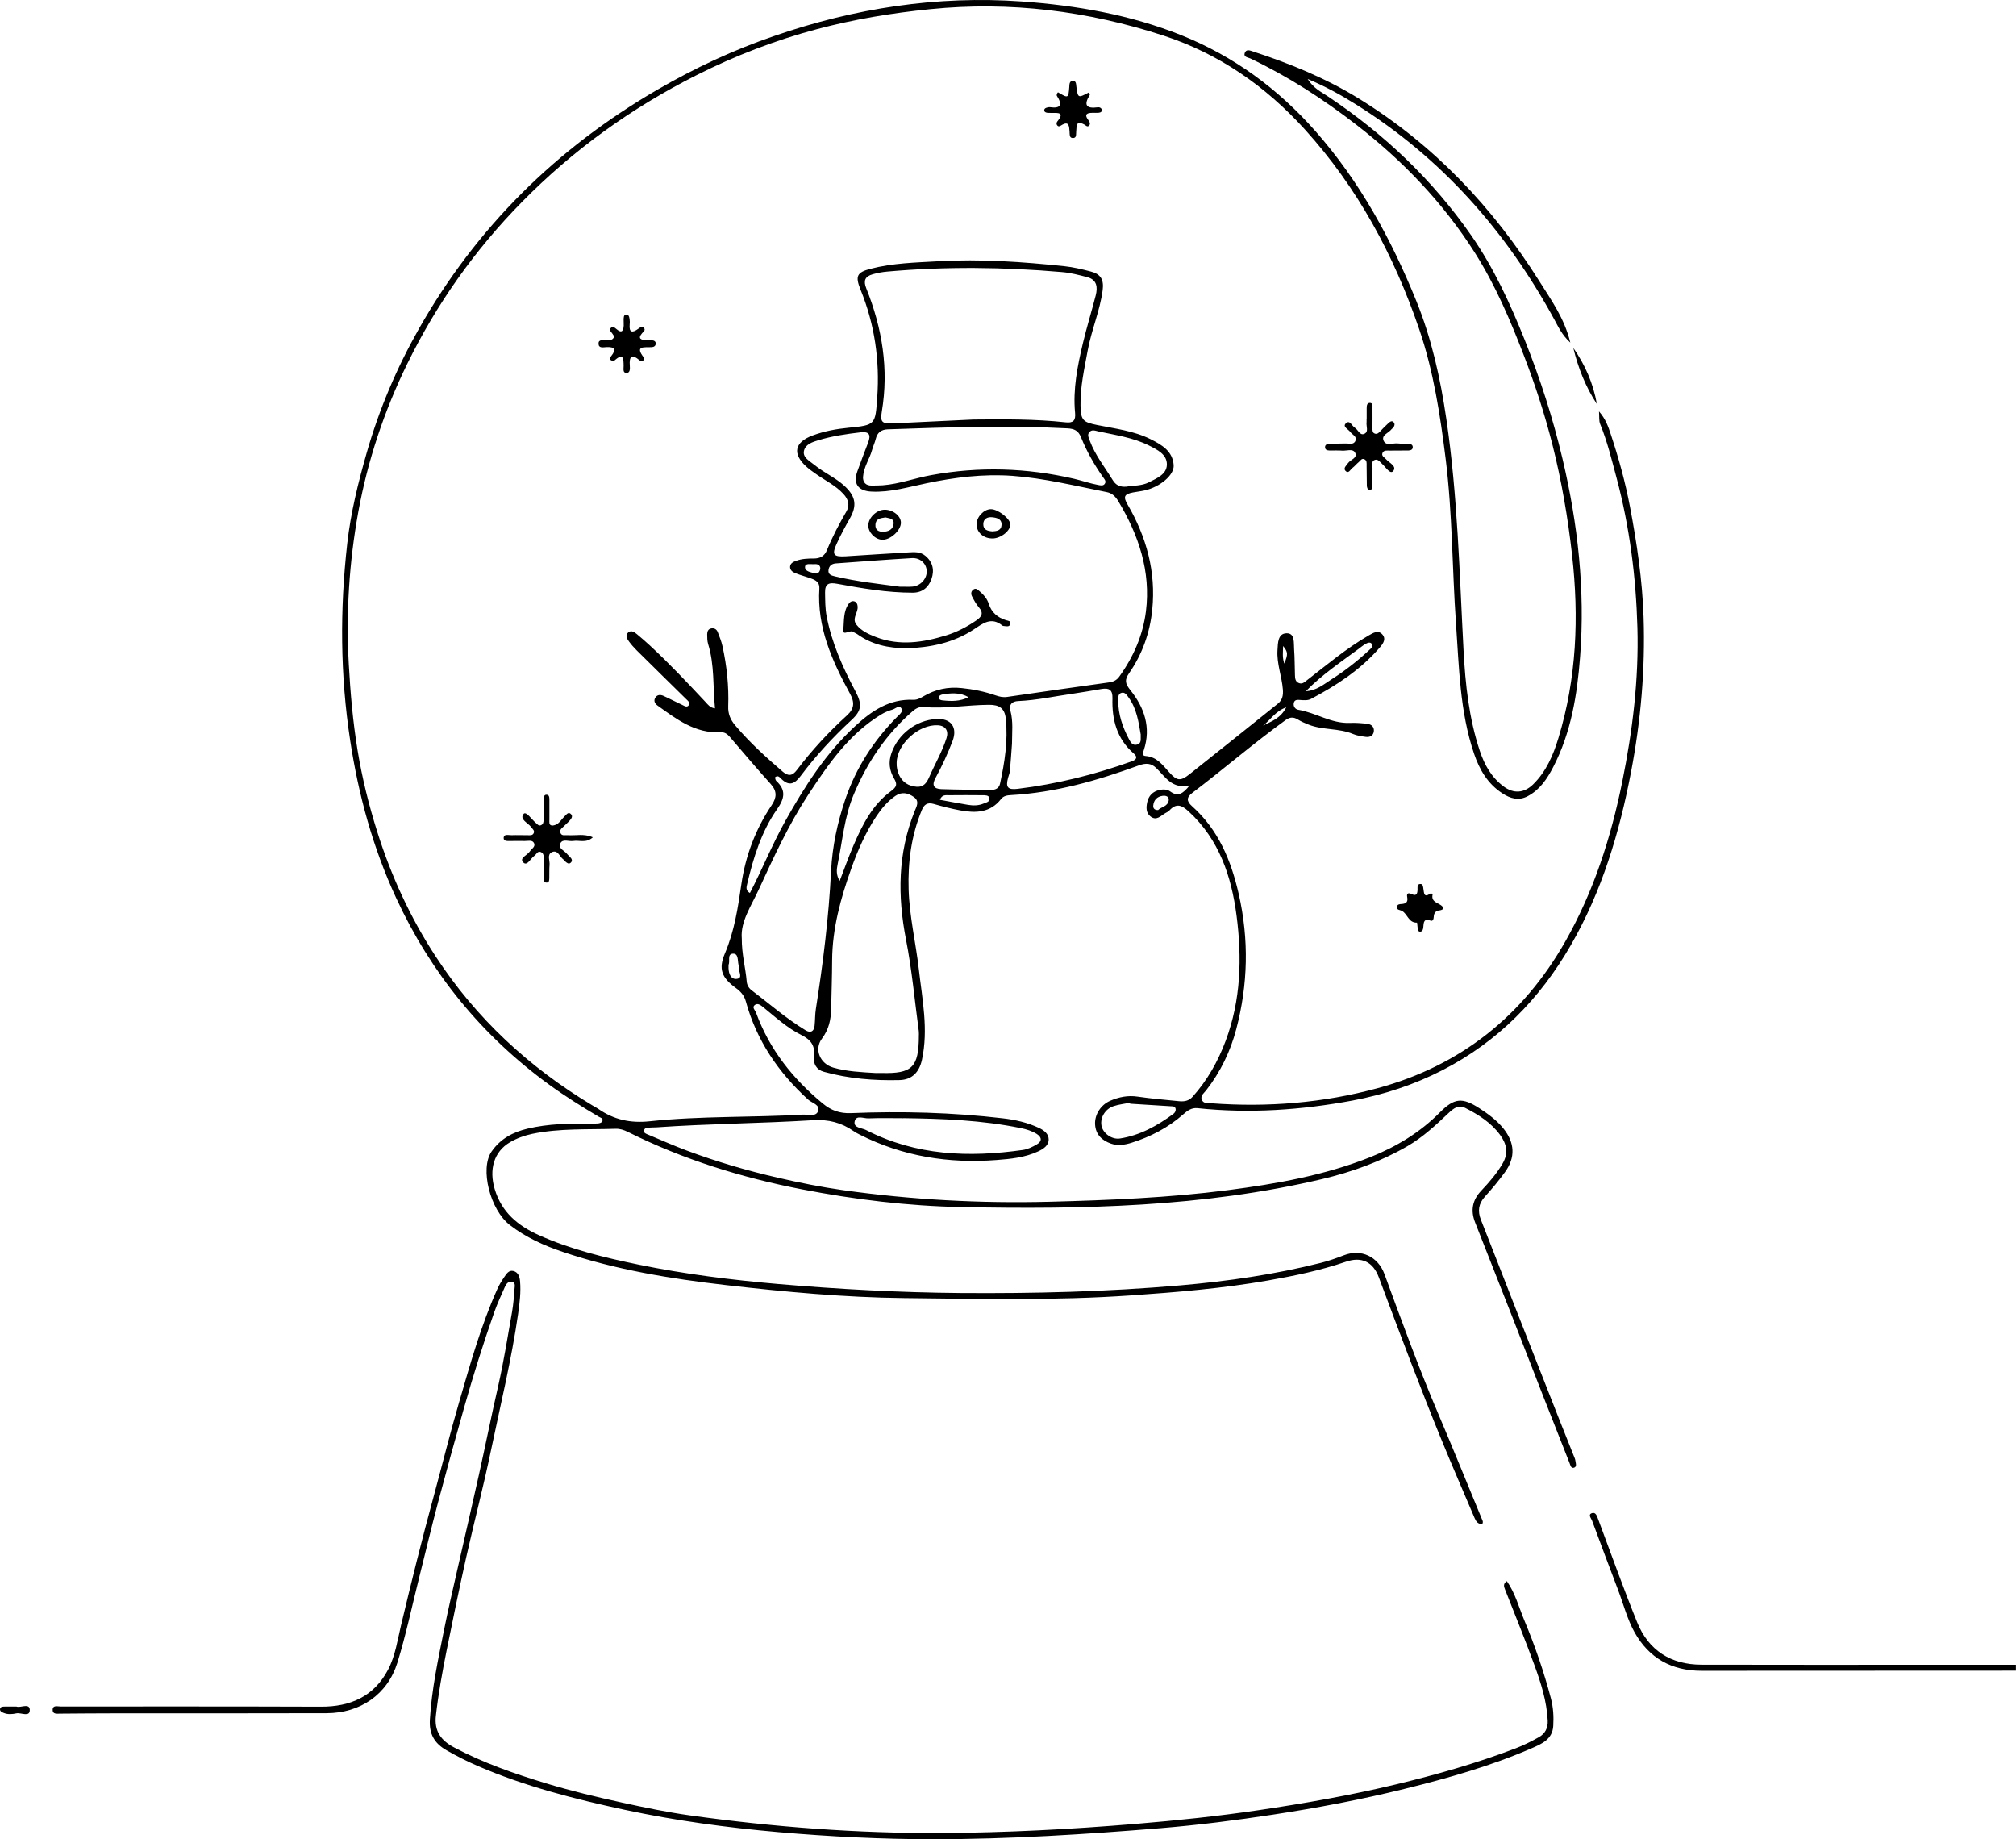 <svg width="91" height="83" viewBox="0 0 91 83" fill="none" xmlns="http://www.w3.org/2000/svg">
<g clip-path="url(#clip0_1_1142)">
<path d="M32.274 31.965C32.177 30.978 32.255 30.004 31.964 29.065C31.921 28.925 31.922 28.769 31.921 28.622C31.921 28.494 31.969 28.381 32.113 28.358C32.248 28.337 32.35 28.403 32.398 28.527C32.479 28.735 32.565 28.945 32.612 29.162C32.808 30.056 32.903 30.96 32.871 31.875C32.858 32.209 32.968 32.476 33.183 32.731C33.832 33.499 34.572 34.172 35.332 34.824C35.581 35.039 35.768 35.016 35.966 34.755C36.643 33.86 37.404 33.038 38.234 32.283C38.574 31.972 38.579 31.689 38.365 31.299C37.557 29.822 36.873 28.302 36.986 26.556C37.004 26.289 36.83 26.185 36.625 26.111C36.386 26.023 36.14 25.961 35.905 25.867C35.781 25.819 35.655 25.731 35.664 25.575C35.673 25.419 35.808 25.356 35.935 25.309C36.192 25.214 36.465 25.205 36.733 25.205C37.02 25.205 37.216 25.101 37.327 24.828C37.575 24.22 37.88 23.642 38.211 23.073C38.369 22.802 38.294 22.533 38.074 22.295C37.724 21.912 37.261 21.693 36.848 21.401C36.69 21.29 36.528 21.178 36.386 21.049C35.759 20.471 35.863 19.958 36.681 19.653C37.2 19.459 37.74 19.359 38.295 19.305C39.524 19.186 39.51 19.167 39.598 17.938C39.716 16.256 39.481 14.636 38.845 13.073C38.599 12.468 38.671 12.292 39.292 12.131C40.296 11.87 41.335 11.849 42.362 11.79C44.262 11.68 46.159 11.815 48.051 12.014C48.449 12.055 48.846 12.152 49.236 12.253C49.682 12.367 49.834 12.617 49.773 13.091C49.651 14.026 49.265 14.896 49.096 15.824C48.945 16.645 48.758 17.464 48.773 18.304C48.783 18.968 48.889 19.052 49.525 19.181C50.341 19.348 51.174 19.44 51.939 19.822C52.455 20.08 52.934 20.364 52.978 20.994C53.008 21.444 52.356 21.977 51.675 22.131C51.501 22.171 51.322 22.189 51.145 22.223C50.745 22.3 50.693 22.417 50.894 22.763C51.751 24.233 52.185 25.803 52.011 27.515C51.905 28.557 51.562 29.523 50.964 30.384C50.754 30.687 50.788 30.852 51.023 31.145C51.654 31.931 51.965 32.828 51.632 33.847C51.591 33.973 51.532 34.106 51.713 34.118C52.225 34.156 52.487 34.533 52.785 34.861C53.125 35.236 53.276 35.269 53.691 34.942C55.025 33.887 56.351 32.819 57.68 31.757C57.89 31.588 57.928 31.376 57.908 31.118C57.862 30.522 57.626 29.953 57.664 29.347C57.684 29.018 57.677 28.584 58.079 28.579C58.463 28.573 58.393 29.017 58.415 29.298C58.445 29.686 58.438 30.075 58.453 30.463C58.458 30.612 58.465 30.772 58.645 30.831C58.796 30.881 58.891 30.779 58.999 30.695C59.907 29.993 60.786 29.25 61.786 28.674C61.989 28.557 62.207 28.424 62.393 28.625C62.584 28.832 62.435 29.045 62.282 29.221C61.42 30.223 60.333 30.928 59.18 31.54C59.035 31.617 58.86 31.604 58.695 31.59C58.577 31.579 58.436 31.567 58.402 31.721C58.368 31.875 58.463 32.008 58.6 32.031C59.395 32.161 60.093 32.66 60.931 32.624C61.199 32.613 61.47 32.634 61.736 32.668C61.916 32.692 62.041 32.821 62.013 33.013C61.984 33.21 61.824 33.279 61.643 33.253C61.45 33.227 61.251 33.198 61.075 33.124C60.432 32.853 59.712 32.956 59.069 32.701C58.903 32.636 58.736 32.563 58.585 32.471C58.383 32.349 58.23 32.353 58.02 32.503C56.581 33.546 55.236 34.707 53.822 35.78C53.547 35.988 53.556 36.159 53.807 36.383C54.993 37.442 55.564 38.815 55.913 40.338C56.383 42.395 56.335 44.431 55.801 46.452C55.539 47.448 55.088 48.381 54.445 49.205C54.348 49.33 54.176 49.441 54.246 49.626C54.318 49.816 54.519 49.777 54.677 49.79C57.218 49.978 59.735 49.775 62.189 49.108C65.927 48.09 68.743 45.856 70.66 42.481C71.94 40.225 72.716 37.802 73.228 35.272C73.692 32.979 73.975 30.675 73.911 28.337C73.848 26.049 73.562 23.786 72.97 21.568C72.75 20.748 72.551 19.922 72.228 19.133C72.17 18.991 72.195 18.813 72.177 18.566C72.479 18.914 72.591 19.242 72.707 19.594C73.065 20.672 73.367 21.769 73.577 22.878C73.887 24.518 74.133 26.171 74.189 27.849C74.268 30.206 74.064 32.536 73.622 34.843C73.099 37.578 72.307 40.227 70.902 42.66C69.505 45.084 67.613 47.01 65.113 48.295C63.834 48.952 62.474 49.4 61.055 49.666C58.736 50.098 56.403 50.258 54.05 50.01C53.782 49.982 53.59 50.13 53.412 50.288C52.728 50.891 51.939 51.299 51.075 51.572C50.768 51.668 50.452 51.717 50.15 51.611C49.746 51.469 49.453 51.205 49.43 50.735C49.409 50.305 49.683 49.859 50.122 49.673C50.51 49.508 50.912 49.425 51.347 49.49C51.968 49.581 52.595 49.632 53.218 49.696C53.45 49.72 53.66 49.687 53.831 49.497C54.497 48.754 54.977 47.902 55.325 46.972C56.015 45.133 56.065 43.224 55.816 41.316C55.584 39.548 55.034 37.887 53.655 36.62C53.349 36.338 53.1 36.229 52.787 36.573C52.739 36.627 52.667 36.659 52.602 36.695C52.392 36.816 52.2 37.063 51.925 36.839C51.724 36.675 51.736 36.437 51.781 36.216C51.842 35.915 52.036 35.714 52.344 35.649C52.507 35.613 52.692 35.62 52.823 35.717C53.166 35.968 53.396 35.825 53.698 35.444C52.897 35.627 52.6 35.05 52.185 34.655C51.963 34.441 51.726 34.425 51.41 34.54C49.541 35.224 47.636 35.771 45.633 35.882C45.466 35.891 45.299 35.915 45.188 36.058C44.703 36.683 44.043 36.699 43.353 36.573C42.944 36.498 42.538 36.394 42.138 36.279C41.859 36.2 41.712 36.313 41.613 36.55C41.135 37.702 40.977 38.904 41.015 40.142C41.051 41.357 41.338 42.538 41.475 43.739C41.629 45.097 41.915 46.455 41.615 47.832C41.494 48.386 41.169 48.729 40.605 48.743C39.452 48.772 38.304 48.679 37.185 48.368C36.855 48.277 36.702 48.006 36.742 47.676C36.801 47.191 36.605 46.922 36.167 46.705C35.538 46.393 35.014 45.912 34.469 45.468C34.347 45.37 34.213 45.253 34.076 45.35C33.925 45.458 34.085 45.587 34.128 45.703C34.733 47.362 35.79 48.686 37.139 49.8C37.514 50.111 37.902 50.254 38.407 50.235C40.695 50.141 42.983 50.202 45.261 50.468C45.822 50.532 46.38 50.658 46.901 50.904C47.133 51.013 47.336 51.173 47.336 51.422C47.336 51.695 47.102 51.85 46.861 51.961C46.265 52.239 45.618 52.302 44.983 52.35C42.827 52.515 40.753 52.189 38.807 51.204C38.714 51.157 38.62 51.108 38.536 51.049C37.981 50.662 37.403 50.511 36.693 50.554C34.335 50.699 31.969 50.712 29.611 50.877C29.521 50.882 29.431 50.877 29.341 50.886C29.239 50.895 29.106 50.884 29.074 51.001C29.036 51.134 29.171 51.169 29.262 51.207C29.841 51.45 30.414 51.704 30.999 51.923C32.341 52.424 33.715 52.828 35.111 53.149C36.084 53.373 37.069 53.571 38.058 53.711C41.144 54.145 44.248 54.312 47.364 54.233C50.055 54.164 52.748 54.055 55.419 53.711C57.61 53.427 59.789 53.043 61.86 52.218C63.038 51.747 64.1 51.105 64.998 50.199C65.643 49.549 66.007 49.517 66.771 50.01C67.171 50.27 67.558 50.55 67.863 50.929C68.377 51.57 68.416 52.234 67.931 52.899C67.651 53.285 67.344 53.653 67.024 54.007C66.739 54.324 66.694 54.654 66.844 55.04C67.364 56.356 67.876 57.675 68.391 58.992C69.048 60.669 69.709 62.346 70.369 64.022C70.588 64.576 70.812 65.129 71.031 65.683C71.064 65.766 71.105 65.85 71.114 65.936C71.127 66.046 71.191 66.204 71.033 66.24C70.909 66.268 70.886 66.119 70.848 66.026C70.437 64.987 70.026 63.948 69.618 62.907C69.151 61.716 68.691 60.52 68.224 59.329C67.681 57.942 67.135 56.556 66.588 55.173C66.372 54.631 66.458 54.161 66.864 53.732C67.224 53.353 67.563 52.96 67.829 52.503C68.102 52.029 68.007 51.618 67.71 51.214C67.301 50.658 66.731 50.301 66.128 49.994C65.835 49.845 65.609 50.025 65.407 50.213C64.82 50.766 64.234 51.317 63.529 51.726C62.316 52.427 61.012 52.896 59.658 53.215C54.3 54.475 48.848 54.583 43.382 54.473C40.972 54.425 38.579 54.134 36.215 53.676C33.481 53.147 30.836 52.327 28.337 51.08C28.157 50.99 27.978 50.933 27.78 50.94C26.526 50.983 25.267 50.911 24.024 51.169C23.667 51.245 23.329 51.369 23.024 51.546C22.282 51.979 22.072 52.792 22.329 53.657C22.643 54.715 23.385 55.32 24.332 55.744C25.768 56.388 27.288 56.754 28.826 57.072C30.907 57.5 33.014 57.762 35.127 57.946C37.868 58.182 40.614 58.331 43.37 58.353C46.678 58.378 49.983 58.295 53.276 58.008C55.417 57.822 57.549 57.515 59.642 56.987C59.988 56.899 60.328 56.779 60.66 56.65C61.443 56.345 62.203 56.709 62.494 57.5C63.274 59.625 64.048 61.752 64.935 63.835C65.6 65.398 66.236 66.972 66.886 68.542C66.913 68.608 66.963 68.671 66.911 68.773C66.722 68.795 66.631 68.669 66.564 68.513C66.063 67.334 65.551 66.159 65.066 64.973C64.597 63.83 64.148 62.679 63.705 61.527C63.207 60.235 62.724 58.936 62.237 57.64C61.973 56.935 61.449 56.7 60.752 56.941C59.606 57.334 58.42 57.579 57.229 57.788C55.182 58.146 53.109 58.317 51.038 58.461C47.632 58.697 44.219 58.618 40.81 58.581C38.114 58.552 35.432 58.301 32.759 57.994C30.27 57.709 27.786 57.303 25.398 56.495C24.552 56.21 23.737 55.842 23.015 55.286C22.128 54.606 21.648 52.738 22.192 51.963C22.6 51.38 23.157 51.092 23.807 50.936C24.745 50.712 25.704 50.699 26.663 50.708C26.767 50.708 26.873 50.708 26.977 50.701C27.069 50.694 27.171 50.669 27.197 50.575C27.225 50.461 27.107 50.444 27.033 50.4C26.262 49.944 25.503 49.47 24.779 48.943C21.745 46.732 19.453 43.918 17.878 40.516C16.831 38.253 16.182 35.879 15.807 33.417C15.354 30.458 15.34 27.49 15.674 24.529C15.83 23.142 16.168 21.776 16.556 20.423C17.118 18.462 17.908 16.604 18.909 14.838C21.508 10.254 25.129 6.681 29.69 4.039C31.375 3.063 33.129 2.243 34.963 1.619C38.572 0.371 42.297 -0.206 46.118 0.066C48.581 0.242 51.016 0.664 53.322 1.588C55.69 2.537 57.698 4.012 59.385 5.927C61.382 8.194 62.805 10.803 63.931 13.581C64.623 15.285 65.018 17.076 65.285 18.898C65.797 22.363 65.878 25.858 66.063 29.347C66.144 30.881 66.306 32.412 66.796 33.883C67.006 34.513 67.322 35.084 67.874 35.493C68.323 35.827 68.795 35.796 69.201 35.4C69.797 34.818 70.114 34.07 70.347 33.302C71.168 30.603 71.276 27.85 70.963 25.058C70.773 23.364 70.487 21.69 70.069 20.041C69.727 18.698 69.3 17.38 68.802 16.084C68.183 14.469 67.507 12.881 66.577 11.411C65.143 9.152 63.324 7.255 61.217 5.624C59.726 4.47 58.149 3.453 56.443 2.64C56.335 2.589 56.125 2.582 56.184 2.397C56.249 2.196 56.437 2.283 56.568 2.326C58.232 2.868 59.841 3.528 61.337 4.448C64.723 6.534 67.376 9.342 69.481 12.685C70.017 13.536 70.618 14.363 70.882 15.461C70.51 15.124 70.342 14.751 70.151 14.401C67.976 10.422 65.068 7.122 61.199 4.707C60.536 4.292 59.854 3.912 59.027 3.564C59.295 3.996 59.651 4.154 59.954 4.359C62.489 6.053 64.662 8.115 66.408 10.621C67.428 12.088 68.166 13.695 68.826 15.345C69.523 17.091 70.099 18.88 70.53 20.706C71.224 23.642 71.556 26.625 71.324 29.639C71.193 31.349 70.92 33.051 70.115 34.608C69.839 35.143 69.514 35.638 68.955 35.933C68.542 36.15 68.17 36.033 67.816 35.803C67.157 35.376 66.783 34.737 66.539 34.018C65.892 32.112 65.862 30.12 65.722 28.141C65.548 25.668 65.564 23.183 65.257 20.719C65.01 18.736 64.712 16.762 64.062 14.857C62.923 11.517 61.282 8.468 58.902 5.843C57.134 3.892 55.016 2.419 52.516 1.606C49.103 0.495 45.597 0.05 41.994 0.413C40.262 0.587 38.559 0.868 36.883 1.314C34.992 1.816 33.169 2.519 31.421 3.402C28.493 4.879 25.864 6.771 23.561 9.114C21.44 11.271 19.713 13.703 18.383 16.419C17.341 18.548 16.597 20.782 16.173 23.104C15.76 25.37 15.616 27.665 15.744 29.977C15.816 31.276 15.929 32.57 16.139 33.851C16.344 35.1 16.647 36.329 17.03 37.541C17.657 39.531 18.519 41.404 19.658 43.15C21.485 45.953 23.875 48.164 26.735 49.883C26.825 49.937 26.918 49.982 27.004 50.041C27.707 50.531 28.456 50.696 29.329 50.602C31.621 50.358 33.931 50.436 36.231 50.303C36.472 50.288 36.826 50.414 36.927 50.148C37.038 49.854 36.648 49.781 36.478 49.624C35.136 48.399 34.148 46.954 33.666 45.19C33.595 44.93 33.435 44.745 33.223 44.593C32.58 44.126 32.416 43.739 32.724 43.021C33.151 42.016 33.309 40.97 33.465 39.902C33.65 38.628 34.103 37.42 34.831 36.34C35.066 35.99 35.082 35.706 34.789 35.38C34.159 34.682 33.55 33.964 32.939 33.25C32.822 33.114 32.7 33.036 32.519 33.045C31.375 33.103 30.53 32.451 29.674 31.836C29.56 31.755 29.492 31.622 29.582 31.482C29.668 31.346 29.812 31.344 29.941 31.401C30.225 31.529 30.502 31.678 30.785 31.807C30.884 31.852 31.015 31.956 31.1 31.811C31.163 31.703 31.048 31.626 30.974 31.552C30.229 30.818 29.481 30.086 28.739 29.349C28.612 29.223 28.493 29.087 28.387 28.943C28.299 28.823 28.21 28.665 28.357 28.543C28.499 28.424 28.641 28.529 28.757 28.625C28.953 28.789 29.145 28.954 29.33 29.126C30.209 29.937 31.028 30.809 31.845 31.681C31.956 31.8 32.048 31.94 32.273 31.967L32.274 31.965ZM33.85 40.3C34.408 39.229 34.856 38.113 35.441 37.063C36.319 35.495 37.277 33.987 38.61 32.76C39.346 32.082 40.154 31.531 41.229 31.581C41.397 31.588 41.545 31.507 41.688 31.423C42.218 31.109 42.789 30.987 43.406 31.052C43.928 31.105 44.44 31.208 44.936 31.38C45.108 31.439 45.272 31.479 45.459 31.452C46.994 31.227 48.532 31.01 50.07 30.795C50.258 30.768 50.404 30.698 50.519 30.54C51.158 29.654 51.589 28.674 51.726 27.592C51.952 25.778 51.397 24.146 50.475 22.612C50.357 22.415 50.203 22.257 49.964 22.21C48.545 21.93 47.138 21.579 45.689 21.474C44.379 21.381 43.098 21.543 41.818 21.81C41.002 21.98 40.194 22.225 39.344 22.185C38.735 22.156 38.5 21.835 38.7 21.272C38.854 20.837 39.021 20.407 39.186 19.976C39.328 19.608 39.224 19.466 38.845 19.511C38.207 19.585 37.573 19.678 36.955 19.863C36.675 19.947 36.368 20.044 36.294 20.331C36.217 20.631 36.517 20.787 36.724 20.952C36.851 21.055 36.984 21.151 37.122 21.241C37.485 21.476 37.87 21.681 38.18 21.988C38.635 22.434 38.678 22.842 38.364 23.393C38.15 23.768 37.945 24.148 37.766 24.541C37.539 25.035 37.625 25.139 38.18 25.105C39.12 25.046 40.061 24.983 41.001 24.929C41.266 24.915 41.536 24.888 41.769 25.083C42.116 25.372 42.184 25.742 42.044 26.135C41.909 26.512 41.631 26.747 41.198 26.747C40.041 26.747 38.908 26.551 37.778 26.343C37.397 26.273 37.236 26.359 37.243 26.745C37.25 27.104 37.245 27.459 37.315 27.816C37.546 29.015 38.037 30.113 38.606 31.183C38.922 31.777 38.906 32.058 38.435 32.494C37.6 33.268 36.83 34.099 36.149 35.008C35.867 35.385 35.619 35.496 35.256 35.139C35.2 35.086 35.112 34.962 34.981 35.084C34.999 35.136 35.003 35.208 35.041 35.242C35.488 35.656 35.42 36.029 35.08 36.514C34.369 37.526 34.008 38.702 33.726 39.895C33.693 40.031 33.647 40.189 33.855 40.304L33.85 40.3ZM43.935 18.933C45.328 18.919 46.718 18.908 48.103 19.059C48.446 19.097 48.561 18.977 48.528 18.632C48.426 17.562 48.636 16.522 48.88 15.492C49.053 14.767 49.274 14.054 49.459 13.333C49.552 12.969 49.522 12.626 49.082 12.509C48.706 12.411 48.325 12.31 47.941 12.278C45.315 12.05 42.687 12.021 40.057 12.255C39.833 12.274 39.616 12.314 39.398 12.375C39.034 12.477 38.969 12.678 39.104 13.014C39.822 14.806 40.127 16.651 39.804 18.578C39.725 19.05 39.811 19.127 40.307 19.106C41.516 19.052 42.727 18.991 43.935 18.933ZM39.551 48.424C39.608 48.424 39.698 48.422 39.788 48.424C41.175 48.46 41.471 48.167 41.477 46.753C41.477 46.678 41.482 46.603 41.473 46.529C41.288 45.154 41.164 43.767 40.898 42.409C40.51 40.428 40.525 38.501 41.286 36.609C41.37 36.399 41.525 36.157 41.246 35.965C40.983 35.784 40.706 35.717 40.415 35.92C40.065 36.162 39.797 36.482 39.563 36.83C39.073 37.566 38.721 38.366 38.425 39.199C37.947 40.541 37.572 41.897 37.562 43.335C37.559 44.067 37.534 44.797 37.518 45.529C37.507 46.016 37.413 46.457 37.105 46.868C36.731 47.363 37.025 48.011 37.613 48.18C38.24 48.361 38.879 48.385 39.551 48.426V48.424ZM33.483 42.321C33.476 43.067 33.656 43.678 33.706 44.302C33.719 44.455 33.803 44.596 33.922 44.686C34.73 45.298 35.495 45.969 36.364 46.497C36.587 46.631 36.742 46.554 36.77 46.29C36.797 46.039 36.788 45.781 36.828 45.531C37.153 43.466 37.41 41.393 37.514 39.303C37.57 38.195 37.803 37.11 38.159 36.064C38.642 34.648 39.441 33.413 40.499 32.347C40.598 32.247 40.774 32.119 40.693 31.978C40.587 31.794 40.431 31.978 40.303 32.017C40.118 32.073 39.941 32.141 39.772 32.245C38.322 33.13 37.394 34.481 36.49 35.855C35.596 37.217 34.919 38.696 34.238 40.169C33.904 40.892 33.431 41.58 33.481 42.321H33.483ZM38.955 21.539C38.955 21.76 39.069 21.919 39.357 21.914C39.52 21.91 39.686 21.912 39.849 21.9C40.598 21.842 41.302 21.575 42.035 21.442C44.192 21.047 46.341 21.11 48.482 21.607C48.846 21.692 49.197 21.817 49.563 21.885C49.664 21.903 49.786 21.938 49.859 21.846C49.955 21.726 49.854 21.629 49.786 21.53C49.391 20.968 49.051 20.369 48.796 19.734C48.672 19.425 48.482 19.348 48.185 19.332C45.48 19.188 42.777 19.283 40.074 19.375C39.779 19.386 39.603 19.517 39.531 19.807C39.49 19.98 39.409 20.141 39.362 20.314C39.253 20.717 38.987 21.064 38.955 21.539ZM45.68 33.566C45.651 33.961 45.624 34.377 45.586 34.793C45.577 34.895 45.532 34.994 45.505 35.095C45.387 35.527 45.484 35.653 45.935 35.599C47.702 35.385 49.419 34.956 51.095 34.355C51.325 34.273 51.345 34.149 51.176 34.004C50.409 33.343 50.186 32.469 50.215 31.513C50.226 31.127 50.059 31.039 49.728 31.093C49.301 31.163 48.875 31.242 48.448 31.303C47.621 31.419 46.802 31.602 45.963 31.638C45.701 31.649 45.531 31.78 45.61 32.076C45.741 32.563 45.681 33.054 45.68 33.568V33.566ZM37.902 39.758C38.125 39.182 38.308 38.655 38.531 38.142C38.929 37.219 39.382 36.317 40.215 35.706C40.48 35.513 40.51 35.392 40.361 35.139C40.147 34.775 40.093 34.397 40.242 33.98C40.542 33.13 41.351 32.502 42.261 32.448C42.93 32.408 43.237 32.823 42.994 33.451C42.775 34.022 42.52 34.576 42.227 35.112C42.055 35.43 42.139 35.601 42.495 35.613C43.242 35.638 43.989 35.642 44.737 35.649C44.932 35.649 45.096 35.575 45.141 35.365C45.351 34.4 45.504 33.426 45.401 32.435C45.353 31.972 45.117 31.803 44.641 31.807C43.655 31.812 42.676 31.995 41.687 31.906C41.493 31.888 41.329 31.979 41.196 32.096C40.002 33.131 39.141 34.409 38.536 35.857C38.117 36.855 38.029 37.937 37.814 38.985C37.764 39.227 37.73 39.477 37.904 39.758H37.902ZM40.772 50.464C40.25 50.464 39.725 50.45 39.203 50.471C38.987 50.48 38.642 50.308 38.579 50.606C38.514 50.907 38.894 50.895 39.093 50.997C41.342 52.155 43.731 52.243 46.172 51.896C46.387 51.866 46.601 51.762 46.793 51.65C47.038 51.511 47.041 51.327 46.793 51.171C46.576 51.037 46.335 50.963 46.082 50.911C44.331 50.552 42.554 50.484 40.774 50.462L40.772 50.464ZM50.842 21.963C51.162 21.905 51.526 21.936 51.859 21.767C52.221 21.582 52.667 21.406 52.672 20.963C52.676 20.502 52.232 20.29 51.857 20.102C51.142 19.745 50.355 19.637 49.585 19.47C49.441 19.44 49.285 19.366 49.168 19.508C49.067 19.63 49.145 19.764 49.191 19.888C49.432 20.538 49.863 21.074 50.221 21.657C50.366 21.896 50.549 21.986 50.842 21.963ZM40.593 26.476C40.846 26.476 41.011 26.485 41.175 26.474C41.547 26.449 41.85 26.115 41.832 25.763C41.814 25.431 41.539 25.166 41.164 25.187C40.018 25.254 38.872 25.343 37.726 25.426C37.536 25.44 37.417 25.546 37.397 25.731C37.376 25.928 37.528 25.973 37.681 26.009C38.669 26.244 39.677 26.352 40.594 26.474L40.593 26.476ZM40.474 34.425C40.467 34.623 40.507 34.815 40.591 34.989C40.745 35.306 41.008 35.473 41.367 35.504C41.708 35.531 41.839 35.308 41.951 35.053C42.206 34.47 42.531 33.919 42.725 33.309C42.829 32.983 42.682 32.751 42.34 32.731C41.475 32.677 40.481 33.58 40.474 34.427V34.425ZM51.013 49.809C51.013 49.795 51.011 49.781 51.009 49.764C50.761 49.815 50.504 49.84 50.267 49.919C49.885 50.046 49.656 50.437 49.718 50.793C49.775 51.125 50.167 51.439 50.558 51.378C51.462 51.236 52.241 50.803 52.967 50.267C53.037 50.215 53.087 50.125 53.064 50.03C53.035 49.917 52.931 49.929 52.845 49.924C52.234 49.885 51.623 49.847 51.013 49.809ZM51.492 33.157C51.395 32.591 51.314 31.983 50.939 31.471C50.864 31.367 50.779 31.226 50.625 31.267C50.465 31.31 50.475 31.471 50.475 31.604C50.472 32.229 50.666 32.801 50.955 33.347C51.032 33.492 51.115 33.657 51.322 33.603C51.542 33.546 51.481 33.35 51.49 33.157H51.492ZM58.95 31.192C59.426 31.17 59.762 30.876 60.13 30.641C60.736 30.255 61.296 29.813 61.82 29.323C61.898 29.252 61.996 29.166 61.923 29.06C61.849 28.954 61.727 29.011 61.639 29.06C61.524 29.126 61.42 29.214 61.312 29.295C60.502 29.892 59.665 30.458 58.95 31.188V31.192ZM42.427 36.094C42.86 36.173 43.276 36.254 43.693 36.322C43.93 36.361 44.173 36.36 44.399 36.263C44.514 36.212 44.699 36.189 44.659 36.013C44.631 35.881 44.471 35.889 44.352 35.888C43.844 35.884 43.336 35.881 42.829 35.888C42.694 35.889 42.524 35.85 42.427 36.092V36.094ZM32.885 43.538C32.885 43.611 32.885 43.656 32.885 43.701C32.896 43.947 32.993 44.2 33.246 44.176C33.548 44.148 33.345 43.873 33.361 43.706C33.367 43.649 33.347 43.588 33.334 43.53C33.291 43.338 33.338 43.019 33.076 43.039C32.815 43.059 32.966 43.389 32.885 43.538ZM43.718 31.464C43.339 31.244 42.937 31.27 42.531 31.344C42.463 31.357 42.382 31.391 42.384 31.484C42.385 31.579 42.472 31.599 42.542 31.606C42.939 31.649 43.332 31.66 43.718 31.464ZM52.275 36.557C52.412 36.412 52.717 36.401 52.755 36.116C52.778 35.934 52.613 35.897 52.478 35.915C52.229 35.947 52.078 36.107 52.056 36.356C52.047 36.462 52.096 36.562 52.277 36.557H52.275ZM37.029 25.672C37.033 25.487 36.903 25.448 36.761 25.46C36.609 25.473 36.348 25.397 36.339 25.584C36.328 25.799 36.609 25.821 36.785 25.875C36.921 25.916 37 25.81 37.029 25.674V25.672ZM57.014 32.742C57.386 32.557 57.804 32.421 58.061 31.92C57.551 32.105 57.343 32.498 57.014 32.742ZM57.973 29.948C58.145 29.519 58.142 29.431 57.919 29.155C57.914 29.435 57.874 29.672 57.973 29.948Z" fill="black"></path>
<path d="M68.016 71.352C68.398 71.9 68.562 72.54 68.811 73.136C69.289 74.277 69.69 75.447 70.006 76.646C70.114 77.055 70.137 77.471 70.112 77.891C70.076 78.498 69.587 78.701 69.144 78.894C67.292 79.7 65.357 80.246 63.399 80.73C61.44 81.215 59.459 81.588 57.468 81.891C55.787 82.148 54.095 82.363 52.396 82.503C48.981 82.783 45.567 83 42.138 83.002C39.801 83.002 37.471 82.885 35.148 82.683C32.812 82.478 30.485 82.164 28.19 81.672C25.928 81.188 23.689 80.614 21.556 79.693C21.079 79.487 20.615 79.25 20.159 78.99C19.6 78.672 19.365 78.245 19.405 77.599C19.487 76.237 19.773 74.909 20.039 73.579C20.229 72.63 20.452 71.686 20.666 70.74C20.982 69.344 21.309 67.952 21.618 66.554C21.916 65.215 22.185 63.871 22.491 62.534C22.742 61.427 22.918 60.307 23.116 59.191C23.175 58.854 23.198 58.509 23.225 58.168C23.234 58.044 23.283 57.869 23.092 57.842C22.941 57.82 22.846 57.949 22.792 58.073C22.622 58.454 22.446 58.834 22.307 59.227C21.808 60.646 21.357 62.082 20.948 63.528C20.545 64.948 20.154 66.369 19.775 67.794C19.473 68.931 19.2 70.078 18.914 71.221C18.595 72.494 18.325 73.78 17.939 75.031C17.495 76.465 16.267 77.31 14.747 77.315C11.575 77.326 8.405 77.319 5.232 77.321C4.395 77.321 3.558 77.33 2.721 77.335C2.576 77.335 2.373 77.373 2.377 77.163C2.38 76.94 2.592 77.012 2.729 77.012C6.648 77.012 10.567 77.007 14.487 77.021C15.825 77.026 16.886 76.556 17.52 75.345C17.847 74.722 17.942 74.012 18.106 73.332C18.569 71.39 19.051 69.452 19.577 67.525C19.965 66.102 20.317 64.668 20.732 63.252C21.233 61.536 21.711 59.812 22.448 58.175C22.532 57.987 22.643 57.807 22.76 57.635C22.859 57.49 22.968 57.305 23.178 57.361C23.394 57.416 23.459 57.623 23.475 57.82C23.518 58.314 23.457 58.802 23.387 59.292C23.089 61.361 22.593 63.39 22.167 65.434C21.828 67.067 21.402 68.682 21.037 70.311C20.725 71.708 20.438 73.109 20.155 74.511C19.962 75.474 19.787 76.441 19.676 77.423C19.593 78.143 19.922 78.553 20.493 78.857C21.815 79.56 23.222 80.046 24.651 80.481C25.781 80.823 26.927 81.098 28.079 81.349C29.099 81.572 30.125 81.785 31.157 81.929C34.924 82.455 38.712 82.742 42.515 82.722C45.43 82.706 48.343 82.553 51.252 82.311C53.114 82.157 54.973 81.963 56.82 81.69C58.887 81.385 60.944 81.023 62.981 80.535C64.826 80.093 66.645 79.576 68.416 78.9C68.777 78.762 69.126 78.586 69.463 78.397C69.744 78.241 69.878 77.981 69.862 77.651C69.819 76.775 69.557 75.95 69.26 75.139C68.842 73.992 68.379 72.861 67.933 71.724C67.881 71.593 67.843 71.467 68.023 71.352H68.016Z" fill="black"></path>
<path d="M91 75.13C89.676 75.13 88.353 75.13 87.029 75.13C83.618 75.13 80.207 75.135 76.796 75.126C75.416 75.123 74.412 74.482 73.895 73.204C73.275 71.672 72.72 70.114 72.14 68.565C72.086 68.422 72.032 68.228 71.858 68.287C71.664 68.352 71.827 68.522 71.863 68.623C72.248 69.673 72.646 70.715 73.041 71.761C73.284 72.402 73.455 73.084 73.787 73.674C74.435 74.823 75.443 75.401 76.808 75.401C81.538 75.397 86.267 75.395 90.996 75.395V75.128L91 75.13Z" fill="black"></path>
<path d="M61.691 18.923C61.691 18.759 61.691 18.594 61.691 18.431C61.691 18.325 61.695 18.191 61.824 18.183C61.975 18.174 61.953 18.32 61.953 18.419C61.957 18.716 61.952 19.016 61.952 19.314C61.952 19.418 61.941 19.537 62.072 19.572C62.169 19.599 62.239 19.531 62.302 19.465C62.417 19.346 62.528 19.226 62.65 19.117C62.724 19.052 62.823 18.948 62.914 19.063C62.986 19.152 62.934 19.262 62.846 19.339C62.835 19.35 62.821 19.357 62.812 19.37C62.686 19.542 62.35 19.63 62.451 19.879C62.56 20.15 62.875 19.983 63.099 20.012C63.261 20.032 63.428 20.014 63.592 20.026C63.681 20.034 63.775 20.073 63.771 20.184C63.767 20.297 63.672 20.326 63.581 20.33C63.297 20.335 63.013 20.33 62.729 20.335C62.614 20.337 62.469 20.306 62.408 20.436C62.341 20.577 62.49 20.637 62.564 20.723C62.709 20.891 63.072 21.042 62.884 21.263C62.751 21.417 62.553 21.085 62.397 20.945C62.3 20.857 62.203 20.708 62.065 20.753C61.876 20.814 61.961 21.006 61.955 21.144C61.944 21.397 61.955 21.652 61.95 21.905C61.95 21.991 61.952 22.108 61.831 22.106C61.725 22.104 61.7 21.999 61.698 21.905C61.693 21.607 61.693 21.308 61.688 21.01C61.688 20.907 61.705 20.789 61.596 20.73C61.468 20.66 61.411 20.791 61.337 20.85C61.233 20.933 61.149 21.044 61.043 21.123C60.951 21.191 60.87 21.401 60.73 21.245C60.626 21.126 60.771 21.01 60.849 20.9C60.96 20.741 61.291 20.672 61.17 20.432C61.068 20.231 60.788 20.353 60.586 20.337C60.394 20.321 60.198 20.335 60.004 20.33C59.913 20.326 59.818 20.305 59.812 20.188C59.807 20.071 59.902 20.035 59.99 20.03C60.243 20.017 60.498 20.021 60.752 20.014C60.908 20.009 61.111 20.086 61.186 19.885C61.258 19.687 61.039 19.619 60.949 19.492C60.863 19.37 60.594 19.264 60.746 19.11C60.929 18.925 61.021 19.224 61.156 19.303C61.303 19.391 61.379 19.66 61.572 19.583C61.799 19.494 61.66 19.239 61.686 19.057C61.691 19.014 61.686 18.968 61.686 18.923H61.691Z" fill="black"></path>
<path d="M26.756 37.79C26.462 38.063 26.151 37.907 25.874 37.952C25.677 37.984 25.4 37.84 25.294 38.059C25.181 38.296 25.486 38.388 25.603 38.545C25.639 38.592 25.686 38.63 25.729 38.673C25.813 38.755 25.858 38.854 25.754 38.94C25.67 39.01 25.587 38.94 25.521 38.881C25.488 38.85 25.463 38.811 25.427 38.784C25.258 38.662 25.179 38.33 24.908 38.459C24.683 38.567 24.825 38.838 24.806 39.035C24.788 39.227 24.802 39.423 24.795 39.617C24.791 39.703 24.8 39.823 24.685 39.83C24.533 39.839 24.549 39.697 24.547 39.602C24.54 39.333 24.543 39.066 24.543 38.797C24.543 38.662 24.56 38.506 24.405 38.449C24.261 38.397 24.215 38.556 24.121 38.621C23.953 38.737 23.796 39.1 23.622 38.922C23.421 38.719 23.807 38.596 23.916 38.423C23.994 38.303 24.181 38.214 24.107 38.052C24.033 37.891 23.843 37.955 23.699 37.952C23.491 37.948 23.281 37.955 23.072 37.952C22.943 37.95 22.735 37.982 22.735 37.826C22.735 37.614 22.957 37.697 23.09 37.691C23.329 37.681 23.568 37.695 23.807 37.691C23.907 37.691 24.03 37.718 24.087 37.605C24.148 37.487 24.042 37.419 23.983 37.334C23.841 37.133 23.432 36.983 23.636 36.731C23.746 36.597 24.001 36.981 24.186 37.137C24.252 37.194 24.314 37.282 24.414 37.243C24.529 37.198 24.538 37.083 24.538 36.977C24.54 36.679 24.538 36.38 24.54 36.082C24.54 35.992 24.551 35.873 24.653 35.866C24.799 35.855 24.797 35.994 24.799 36.092C24.804 36.39 24.795 36.69 24.799 36.988C24.799 37.088 24.77 37.228 24.899 37.252C24.989 37.268 25.109 37.221 25.185 37.162C25.3 37.07 25.38 36.939 25.488 36.837C25.567 36.762 25.659 36.613 25.779 36.746C25.878 36.855 25.77 36.968 25.693 37.056C25.623 37.133 25.54 37.198 25.468 37.273C25.38 37.367 25.228 37.444 25.305 37.603C25.368 37.736 25.515 37.681 25.628 37.69C25.988 37.718 26.361 37.609 26.756 37.785V37.79Z" fill="black"></path>
<path d="M27.725 15.178C27.692 15.131 27.66 15.083 27.626 15.034C27.577 14.964 27.479 14.894 27.565 14.806C27.66 14.709 27.744 14.779 27.832 14.855C28.066 15.057 28.143 14.928 28.154 14.69C28.158 14.6 28.147 14.51 28.15 14.422C28.154 14.334 28.15 14.21 28.251 14.198C28.386 14.18 28.405 14.311 28.42 14.413C28.431 14.487 28.431 14.562 28.423 14.636C28.386 15.014 28.546 15.031 28.806 14.84C28.896 14.774 28.987 14.7 29.074 14.81C29.145 14.901 29.043 14.97 28.987 15.032C28.777 15.275 28.926 15.336 29.151 15.352C29.239 15.359 29.331 15.348 29.419 15.355C29.512 15.363 29.602 15.393 29.598 15.508C29.596 15.619 29.508 15.661 29.417 15.666C29.101 15.686 28.623 15.578 29.07 16.147C29.086 16.166 29.065 16.233 29.041 16.262C28.998 16.315 28.932 16.312 28.881 16.269C28.52 15.958 28.393 16.071 28.429 16.509C28.44 16.642 28.443 16.832 28.28 16.832C28.1 16.832 28.152 16.633 28.15 16.513C28.145 16.202 28.15 15.897 27.739 16.267C27.71 16.292 27.619 16.283 27.579 16.256C27.493 16.199 27.545 16.123 27.592 16.066C27.834 15.761 27.739 15.648 27.376 15.664C27.238 15.669 27.028 15.729 27.017 15.519C27.006 15.302 27.22 15.361 27.36 15.348C27.5 15.336 27.667 15.386 27.727 15.174L27.725 15.178Z" fill="black"></path>
<path d="M47.756 4.165C48.218 4.441 48.227 4.438 48.266 3.934C48.275 3.813 48.263 3.664 48.415 3.652C48.582 3.637 48.57 3.794 48.586 3.91C48.656 4.429 48.661 4.431 49.15 4.172C49.166 4.212 49.204 4.264 49.191 4.285C48.911 4.734 49.022 4.915 49.552 4.842C49.635 4.831 49.744 4.876 49.734 4.989C49.725 5.073 49.633 5.087 49.556 5.091C49.482 5.095 49.407 5.091 49.331 5.091C49.09 5.091 48.916 5.138 49.125 5.418C49.182 5.495 49.232 5.579 49.166 5.66C49.082 5.76 49.01 5.653 48.938 5.617C48.546 5.412 48.606 5.717 48.579 5.931C48.562 6.053 48.614 6.243 48.412 6.229C48.259 6.218 48.289 6.049 48.279 5.936C48.257 5.701 48.263 5.432 47.901 5.658C47.849 5.69 47.795 5.724 47.742 5.678C47.675 5.619 47.681 5.534 47.729 5.477C48.069 5.064 47.756 5.093 47.476 5.096C47.416 5.096 47.355 5.096 47.296 5.093C47.219 5.086 47.135 5.059 47.136 4.973C47.138 4.89 47.221 4.859 47.298 4.845C47.327 4.84 47.359 4.833 47.386 4.836C47.892 4.91 47.964 4.72 47.704 4.321C47.691 4.301 47.704 4.264 47.709 4.233C47.711 4.221 47.725 4.208 47.754 4.167L47.756 4.165Z" fill="black"></path>
<path d="M63.737 40.358C63.94 40.447 63.981 40.329 63.987 40.146C63.99 40.051 63.956 39.905 64.098 39.893C64.236 39.88 64.236 40.02 64.252 40.121C64.283 40.3 64.27 40.532 64.561 40.327C64.585 40.311 64.637 40.334 64.674 40.34C64.552 40.763 65.027 40.731 65.147 40.964C65.177 41.025 65.064 41.075 64.989 41.083C64.809 41.099 64.727 41.196 64.718 41.371C64.714 41.459 64.687 41.589 64.578 41.547C64.26 41.431 64.265 41.637 64.247 41.84C64.24 41.931 64.215 42.037 64.112 42.043C63.99 42.05 64.003 41.93 63.988 41.847C63.978 41.773 63.969 41.635 63.965 41.637C63.573 41.657 63.534 41.226 63.266 41.099C63.176 41.056 63.042 41.072 63.06 40.923C63.072 40.806 63.178 40.803 63.264 40.797C63.466 40.785 63.565 40.708 63.52 40.485C63.484 40.309 63.575 40.272 63.737 40.359V40.358Z" fill="black"></path>
<path d="M71.017 15.7C71.554 16.47 71.919 17.311 72.081 18.233C71.569 17.455 71.236 16.601 71.017 15.7Z" fill="black"></path>
<path d="M0.738 77.014C0.92 77.091 1.333 76.838 1.344 77.161C1.356 77.514 0.948 77.276 0.735 77.323C0.553 77.362 0.352 77.38 0.167 77.303C0.086 77.269 -0.012 77.229 0.002 77.125C0.018 77.014 0.128 77.017 0.214 77.016C0.376 77.012 0.539 77.016 0.738 77.016V77.014Z" fill="black"></path>
<path d="M40.93 29.257C40.088 29.252 39.343 29.088 38.689 28.613C38.64 28.579 38.577 28.563 38.534 28.525C38.387 28.394 38.035 28.722 38.065 28.428C38.108 28.032 38.055 27.585 38.324 27.228C38.382 27.152 38.464 27.111 38.561 27.138C38.658 27.165 38.699 27.245 38.71 27.341C38.716 27.384 38.716 27.43 38.71 27.473C38.674 27.714 38.464 27.945 38.662 28.195C38.883 28.475 39.204 28.618 39.52 28.742C40.593 29.162 41.665 28.997 42.723 28.67C43.208 28.52 43.657 28.283 44.077 27.994C44.314 27.831 44.408 27.667 44.189 27.412C44.063 27.267 43.969 27.093 43.88 26.922C43.822 26.813 43.82 26.686 43.941 26.603C44.057 26.522 44.138 26.616 44.214 26.68C44.399 26.836 44.559 27.019 44.632 27.251C44.758 27.642 45.029 27.868 45.407 27.988C45.498 28.017 45.647 28.014 45.602 28.166C45.566 28.295 45.437 28.265 45.335 28.254C45.306 28.25 45.27 28.249 45.248 28.233C44.745 27.822 44.374 28.13 43.946 28.412C43.025 29.018 41.974 29.223 40.93 29.257Z" fill="black"></path>
<path d="M39.195 23.705C39.204 23.355 39.571 23.005 39.935 23.003C40.309 23.002 40.665 23.283 40.666 23.587C40.67 23.938 40.183 24.38 39.813 24.358C39.493 24.34 39.186 24.015 39.194 23.705H39.195ZM39.971 23.35C39.765 23.386 39.537 23.389 39.517 23.676C39.502 23.91 39.648 23.999 39.849 23.998C40.088 23.996 40.307 23.91 40.336 23.64C40.363 23.387 40.133 23.396 39.969 23.35H39.971Z" fill="black"></path>
<path d="M44.801 24.299C44.397 24.305 44.081 24.025 44.081 23.66C44.081 23.327 44.412 22.979 44.73 22.979C45.044 22.979 45.584 23.395 45.604 23.653C45.626 23.94 45.188 24.296 44.801 24.301V24.299ZM44.789 23.982C44.983 23.969 45.195 23.949 45.209 23.695C45.227 23.411 44.981 23.363 44.782 23.343C44.58 23.323 44.386 23.407 44.385 23.657C44.383 23.912 44.575 23.962 44.787 23.98L44.789 23.982Z" fill="black"></path>
</g>
<defs>
<clipPath id="clip0_1_1142">
<rect width="91" height="83" fill="white"></rect>
</clipPath>
</defs>
</svg>